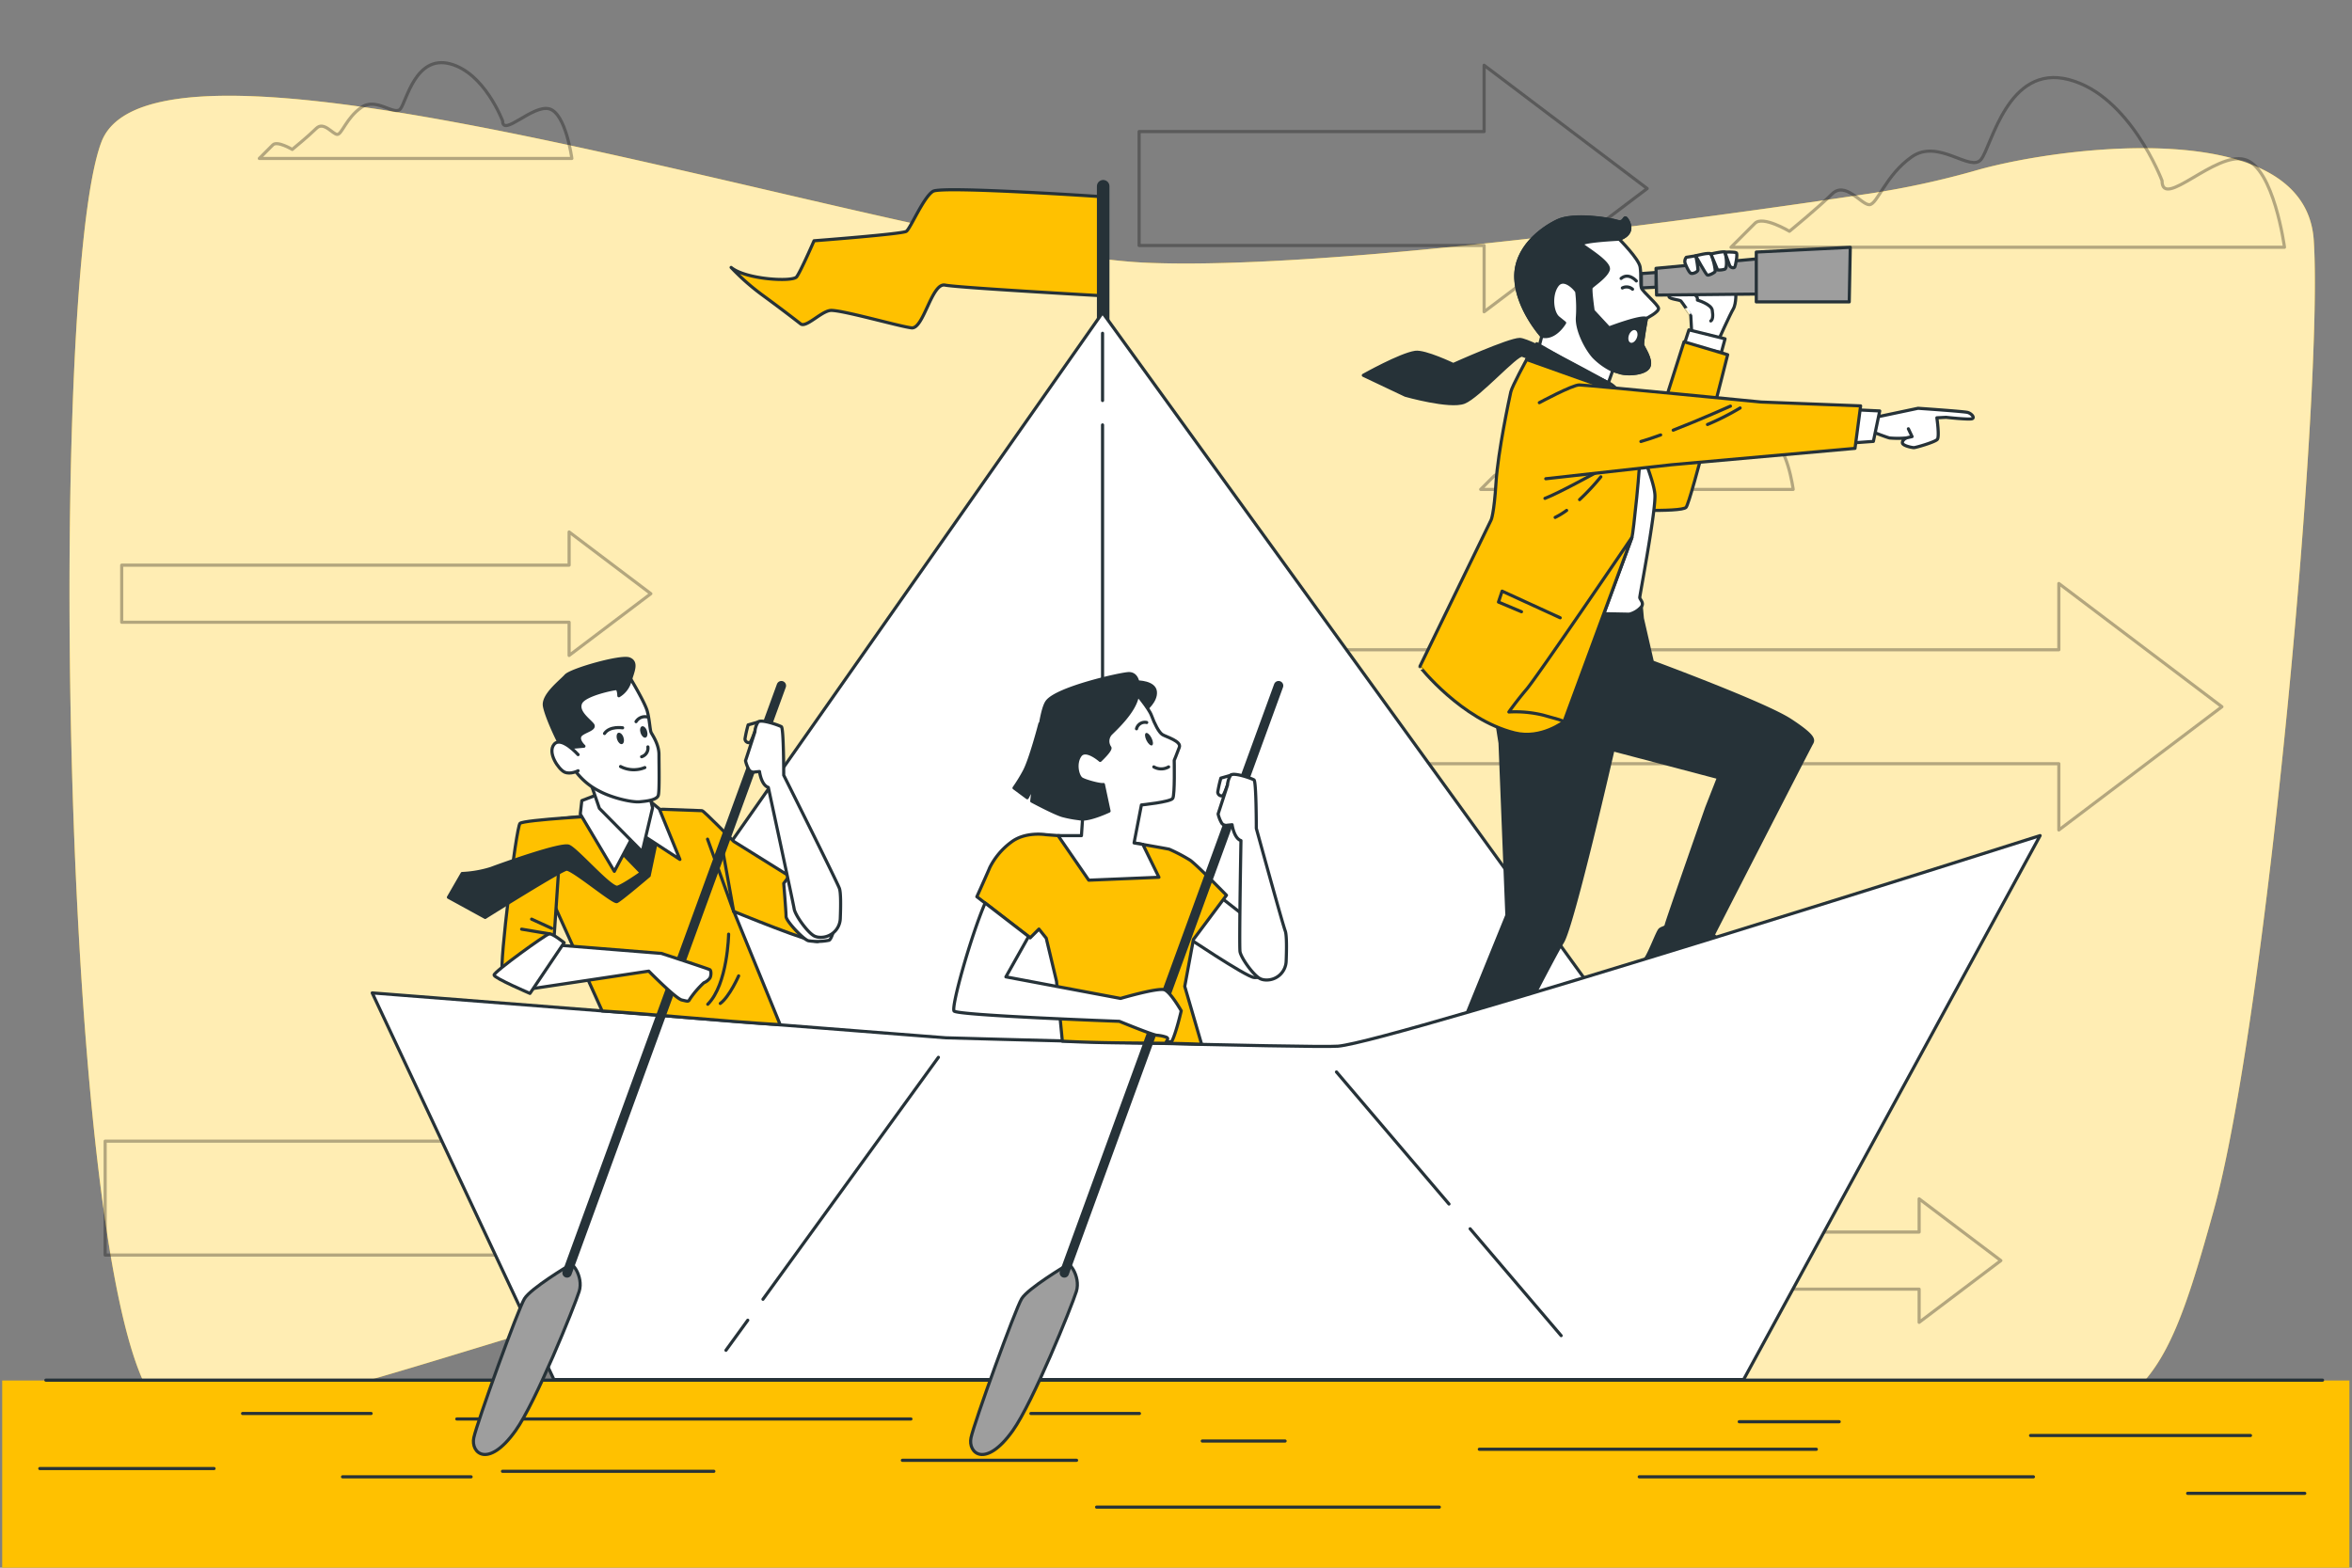 <?xml version="1.0" encoding="UTF-8" standalone="no"?>
<svg xmlns="http://www.w3.org/2000/svg" viewBox="0 0 750 500"><rect x="0" y="0" width="750" height="500" fill="#808080" stroke="none"/><g id="freepik--background-simple--inject-24"><path d="M630.56,54.23a273.64,273.64,0,0,1-34,7.45c-52.17,7.8-172.42,24.53-230.7,22.13C290.2,80.69,50.43-2.5,32.32,45.33S19.53,443.6,54.7,450.88s159.84-49.91,233.37-52S537.43,453,609.89,456.08s78.86-8.32,95.91-69.67,35.16-263.09,32-309.88C735.05,36.75,657.65,46.56,630.56,54.23Z" style="fill:#FFC100"></path><path d="M630.56,54.23a273.64,273.64,0,0,1-34,7.45c-52.17,7.8-172.42,24.53-230.7,22.13C290.2,80.69,50.43-2.5,32.32,45.33S19.53,443.6,54.7,450.88s159.84-49.91,233.37-52S537.43,453,609.89,456.08s78.86-8.32,95.91-69.67,35.16-263.09,32-309.88C735.05,36.75,657.65,46.56,630.56,54.23Z" style="fill:#fff;opacity:0.7"></path></g><g id="freepik--Arrows--inject-24"><g style="opacity:0.3"><polygon points="363.24 41.96 473.25 41.96 473.25 20.82 525.25 60.13 473.25 99.44 473.25 78.3 363.24 78.3 363.24 41.96" style="fill:none;stroke:#000;stroke-linecap:round;stroke-linejoin:round"></polygon><polygon points="371.8 207.24 656.52 207.24 656.52 186.1 708.52 225.41 656.52 264.72 656.52 243.58 371.8 243.58 371.8 207.24" style="fill:none;stroke:#000;stroke-linecap:round;stroke-linejoin:round"></polygon><polygon points="33.53 363.96 318.25 363.96 318.25 342.82 370.25 382.13 318.25 421.43 318.25 400.29 33.53 400.29 33.53 363.96" style="fill:none;stroke:#000;stroke-linecap:round;stroke-linejoin:round"></polygon><polygon points="38.81 180.25 181.48 180.25 181.48 169.66 207.54 189.35 181.48 209.05 181.48 198.46 38.81 198.46 38.81 180.25" style="fill:none;stroke:#000;stroke-linecap:round;stroke-linejoin:round"></polygon><polygon points="469.3 392.95 611.97 392.95 611.97 382.36 638.03 402.05 611.97 421.75 611.97 411.16 469.3 411.16 469.3 392.95" style="fill:none;stroke:#000;stroke-linecap:round;stroke-linejoin:round"></polygon></g></g><g id="freepik--Clouds--inject-24"><path d="M689.43,57.64s-10.19-27.16-29.71-32.25-24.61,21.22-28,25.46-13.58-6.79-22.07-.85-11,15.28-13.58,15.28-7.64-7.64-11.88-3.4-13.58,11.88-13.58,11.88-8.49-5.09-11-2.54l-7.64,7.64H728.47s-3.4-25.46-12.73-28S689.43,67,689.43,57.64Z" style="fill:none;stroke:#000;stroke-linecap:round;stroke-linejoin:round;opacity:0.3"></path><path d="M160.27,38.56s-5.75-15.33-16.77-18.21-13.9,12-15.81,14.37-7.67-3.83-12.46-.47-6.23,8.62-7.67,8.62-4.31-4.31-6.7-1.92-7.67,6.71-7.67,6.71S88.4,44.79,87,46.22l-4.31,4.32h99.66s-1.92-14.38-7.19-15.82S160.27,43.83,160.27,38.56Z" style="fill:none;stroke:#000;stroke-linecap:round;stroke-linejoin:round;opacity:0.3"></path><path d="M549.78,144.11S544,128.78,533,125.9s-13.89,12-15.81,14.38-7.67-3.84-12.46-.48-6.23,8.62-7.66,8.62-4.31-4.31-6.71-1.92-7.67,6.71-7.67,6.71-4.79-2.87-6.23-1.43l-4.31,4.31h99.66s-1.92-14.38-7.19-15.81S549.78,149.38,549.78,144.11Z" style="fill:none;stroke:#000;stroke-linecap:round;stroke-linejoin:round;opacity:0.3"></path></g><g id="freepik--Water--inject-24"><rect x="0.7" y="440.3" width="748.47" height="59.7" style="fill:#FFC100"></rect><line x1="14.62" y1="440.19" x2="740.61" y2="440.19" style="fill:none;stroke:#263238;stroke-linecap:round;stroke-linejoin:round"></line><line x1="145.66" y1="452.57" x2="290.48" y2="452.57" style="fill:none;stroke:#263238;stroke-linecap:round;stroke-linejoin:round"></line><line x1="287.74" y1="465.75" x2="343.3" y2="465.75" style="fill:none;stroke:#263238;stroke-linecap:round;stroke-linejoin:round"></line><line x1="12.69" y1="468.38" x2="68.25" y2="468.38" style="fill:none;stroke:#263238;stroke-linecap:round;stroke-linejoin:round"></line><line x1="409.79" y1="459.6" x2="383.38" y2="459.6" style="fill:none;stroke:#263238;stroke-linecap:round;stroke-linejoin:round"></line><line x1="160.23" y1="469.26" x2="227.63" y2="469.26" style="fill:none;stroke:#263238;stroke-linecap:round;stroke-linejoin:round"></line><line x1="77.35" y1="450.82" x2="118.34" y2="450.82" style="fill:none;stroke:#263238;stroke-linecap:round;stroke-linejoin:round"></line><line x1="109.23" y1="471.02" x2="150.22" y2="471.02" style="fill:none;stroke:#263238;stroke-linecap:round;stroke-linejoin:round"></line><line x1="579.19" y1="462.23" x2="471.72" y2="462.23" style="fill:none;stroke:#263238;stroke-linecap:round;stroke-linejoin:round"></line><line x1="554.6" y1="453.45" x2="586.48" y2="453.45" style="fill:none;stroke:#263238;stroke-linecap:round;stroke-linejoin:round"></line><line x1="717.63" y1="457.84" x2="647.5" y2="457.84" style="fill:none;stroke:#263238;stroke-linecap:round;stroke-linejoin:round"></line><line x1="648.41" y1="471.02" x2="522.72" y2="471.02" style="fill:none;stroke:#263238;stroke-linecap:round;stroke-linejoin:round"></line><line x1="328.73" y1="450.82" x2="363.34" y2="450.82" style="fill:none;stroke:#263238;stroke-linecap:round;stroke-linejoin:round"></line><line x1="458.97" y1="480.68" x2="349.68" y2="480.68" style="fill:none;stroke:#263238;stroke-linecap:round;stroke-linejoin:round"></line><line x1="734.94" y1="476.29" x2="697.59" y2="476.29" style="fill:none;stroke:#263238;stroke-linecap:round;stroke-linejoin:round"></line></g><g id="freepik--Characters--inject-24"><path d="M350.85,62.7s-50.31-3.41-53.3-1.7S290.3,72.93,289,73.79s-29.42,3-29.42,3-4.27,9.81-5.55,11.51-16.2.86-20.89-3a73.57,73.57,0,0,0,10.24,9c6.39,4.69,10.23,7.68,11.93,9s6.4-3.84,9.38-4.27,22.17,5.12,26,5.54,6.4-14.49,10.66-13.64,50.31,3.41,50.31,3.41Z" style="fill:#FFC100;stroke:#263238;stroke-linecap:round;stroke-linejoin:round"></path><line x1="351.78" y1="106.3" x2="351.78" y2="59.4" style="fill:#fff;stroke:#263238;stroke-linecap:round;stroke-linejoin:round;stroke-width:4px"></line><polygon points="508.72 316.92 351.58 99.71 179.63 344.89 414.93 379.44 508.72 316.92" style="fill:#fff;stroke:#263238;stroke-linecap:round;stroke-linejoin:round"></polygon><line x1="351.58" y1="135.52" x2="351.58" y2="347.34" style="fill:none;stroke:#263238;stroke-linecap:round;stroke-linejoin:round"></line><line x1="351.58" y1="106.3" x2="351.58" y2="127.74" style="fill:none;stroke:#263238;stroke-linecap:round;stroke-linejoin:round"></line><path d="M553.52,92.74s.24,4-.83,5.82-4.63,9.74-4.63,9.74l-8.55-1-.36-6.77S536.42,96.42,536,96s-3.8-.59-3.8-1.43,1.07-.71,1.07-.71Z" style="fill:#fff;stroke:#263238;stroke-linecap:round;stroke-linejoin:round"></path><path d="M539.27,92.86s2,1.66,2,2.26v.59S545.68,97,546,98.92s.12,3.09-.47,3.44" style="fill:none;stroke:#263238;stroke-linecap:round;stroke-linejoin:round"></path><polygon points="538.56 105.21 550.08 108.06 548.89 112.45 537.02 109.96 538.56 105.21" style="fill:#fff;stroke:#263238;stroke-linecap:round;stroke-linejoin:round"></polygon><path d="M537,109l13.91,4.13s-11.74,46.94-13.26,48.68-24.56.65-24.56.65l1.3-33.69,12.17,13Z" style="fill:#FFC100;stroke:#263238;stroke-linecap:round;stroke-linejoin:round"></path><polygon points="560.21 82.56 528.07 85.58 528.24 94.11 560.88 93.78 560.21 82.56" style="fill:#9e9e9e;stroke:#263238;stroke-linecap:round;stroke-linejoin:round"></polygon><polygon points="590.01 78.88 589.68 96.29 560.04 96.29 560.04 80.39 590.01 78.88" style="fill:#9e9e9e;stroke:#263238;stroke-linecap:round;stroke-linejoin:round"></polygon><polygon points="528.07 86.91 523.38 87.25 523.41 91.83 528.07 91.6 528.07 86.91" style="fill:#9e9e9e;stroke:#263238;stroke-linecap:round;stroke-linejoin:round"></polygon><path d="M537.73,82.06l3-.48a30,30,0,0,1,.71,4.51c-.12.72-1.66,1.31-2.26,1.07s-1.66-2.61-1.9-3.44A2.08,2.08,0,0,1,537.73,82.06Z" style="fill:#fff;stroke:#263238;stroke-linecap:round;stroke-linejoin:round"></path><path d="M540.7,81.58s4.39-1.18,4.87-.59,1.66,5.34,1.3,5.7-2,1.3-2.49,1S540.7,81.58,540.7,81.58Z" style="fill:#fff;stroke:#263238;stroke-linecap:round;stroke-linejoin:round"></path><path d="M545.57,81s4-.95,4.39-.59,1.07,5.1,0,5.46a6.28,6.28,0,0,1-2.26.23Z" style="fill:#fff;stroke:#263238;stroke-linecap:round;stroke-linejoin:round"></path><path d="M550,80.4s3.2-.12,3.68.23-.24,4-.48,4.51-1.42.24-1.66-.47S550,80.4,550,80.4Z" style="fill:#fff;stroke:#263238;stroke-linecap:round;stroke-linejoin:round"></path><path d="M516.33,76.27s6.27,6.27,6.67,8.89,0,5.46.41,6.68,5.25,5.25,5.46,6.46-3.85,3.24-3.85,3.24-1.41,7.68-1.21,8.49,3,4.65,2,6.87-6.26,2.63-8.89,2l-2.63-.8-1.42,4L490.66,111l1-3.84s-7.89-8.69-8.29-18.4,8.29-16,13.34-18.39,16.38-.61,19,.2,2-2.43,3.24-.41S520.37,74.85,516.33,76.27Z" style="fill:#fff;stroke:#263238;stroke-linecap:round;stroke-linejoin:round"></path><path d="M508.24,113.87c-2.42-2.63-5.45-8.49-5.25-12.53a43,43,0,0,0-.2-8.29c-.21-.61-4.05-5.06-6.27-2s-1.62,8.69.4,10.31l2,1.61s-3,5.26-7.28,4.25c0,0-7.89-8.69-8.29-18.4s8.29-16,13.34-18.39,16.38-.61,19,.2,2-2.43,3.24-.41,1.41,4.65-2.63,6.07c0,0-13.14.61-11.72,1.82s8.89,5.66,8.28,7.88-5.05,5.06-5.45,5.66.6,7.48.6,7.48l5.06,5.46s10.51-4,11.92-3c0,0-1.41,7.68-1.21,8.49s3,4.65,2,6.87-6.26,2.63-8.89,2l-2.63-.8A21.23,21.23,0,0,1,508.24,113.87Z" style="fill:#263238;stroke:#263238;stroke-linecap:round;stroke-linejoin:round"></path><path d="M520.58,92.24a2.87,2.87,0,0,0-3.24-.4" style="fill:none;stroke:#263238;stroke-linecap:round;stroke-linejoin:round"></path><path d="M521.79,89.61s-2.43-2.83-4.85-.81" style="fill:none;stroke:#263238;stroke-linecap:round;stroke-linejoin:round"></path><path d="M519.44,106.85c-.4,1.1-.17,2.19.51,2.44s1.56-.44,2-1.54.18-2.19-.5-2.44S519.85,105.75,519.44,106.85Z" style="fill:#fff"></path><path d="M490.05,109.63s21,12.13,22.84,12.53,4.86,4.65,4.86,4.65l-30.93-12.13Z" style="fill:#fff;stroke:#263238;stroke-linecap:round;stroke-linejoin:round"></path><path d="M523.38,193.56l.33,3.68,3.19,13.9s35.82,13.22,44,18.58,7.36,6.36,6.69,7.54-31.3,60.94-31.3,60.94l2.17,1.84-5.35,11a62.15,62.15,0,0,0,5.52,5.19,51.41,51.41,0,0,0,8,4c1.34.34.83,2-.34,2.68s-11.55,1.68-13.56,1.68-13.56-7.54-14.73-8.21-6-2.17-6.2-3.68.84-5,2.35-6.19,4.35-9.38,5.19-10.05,1.84-.5,2-1.51,12.89-37.33,12.89-37.33L548,248l-33.65-8.87s-12.72,55.75-16.07,61.27-17.92,34.15-17.92,34.15,1.85,3.69,1.51,4.36-3.68,5.19-3.68,5.19,3.35,6.53,3.85,7.2,5.35,5.19,7.7,6.36.33,2.17-1.84,2.84-12.22.51-13.23,0-14.9-13.22-15.4-14.06a4.26,4.26,0,0,1,.33-4.18,55.87,55.87,0,0,0,3.18-6,21.09,21.09,0,0,1,.17-3c.17-.51,3-5.53,3-5.53l14.56-35.83-2.18-54.91L475.5,219l4.18-23.27Z" style="fill:#263238;stroke:#263238;stroke-linecap:round;stroke-linejoin:round"></path><path d="M517.35,130.44s10.38,21.43,10.38,27.79-4.85,31.65-4.85,32.32,1.5,1.67.5,3a7.55,7.55,0,0,1-3.85,2.34l-17.41-.33Z" style="fill:#fff;stroke:#263238;stroke-linecap:round;stroke-linejoin:round"></path><path d="M486.82,114.68s-4.65,8.49-5.06,10.31-4.11,19.11-4.72,29-1.55,11.83-1.55,11.83l-22.75,46.81S466,229.54,483,233.75c8.5,2.11,15.77-3.64,15.77-3.64s21.21-57.46,21.62-58.68S523.2,148,523,143s-6.06-17.59-6.06-17.59Z" style="fill:#FFC100;stroke:#263238;stroke-linecap:round;stroke-linejoin:round"></path><polyline points="497.52 197.04 478.99 188.54 477.83 192.02 485.17 195.11" style="fill:none;stroke:#263238;stroke-linecap:round;stroke-linejoin:round"></polyline><path d="M520.36,171.43s-30.11,44.33-33.54,48.37-5.67,7.28-5.67,7.28a37.61,37.61,0,0,1,10.92,1l5.06,1.42,1.61.6Z" style="fill:#FFC100;stroke:#263238;stroke-linecap:round;stroke-linejoin:round"></path><path d="M508.65,150.87s-11.73,6.47-16,8.08" style="fill:none;stroke:#263238;stroke-linecap:round;stroke-linejoin:round"></path><path d="M499.56,162.79a24.49,24.49,0,0,1-3.65,2.23" style="fill:none;stroke:#263238;stroke-linecap:round;stroke-linejoin:round"></path><path d="M510.47,152.08a73,73,0,0,1-6.77,7.27" style="fill:none;stroke:#263238;stroke-linecap:round;stroke-linejoin:round"></path><path d="M598.44,133l13.18-2.78s14.65,1,15.82,1.32,2.34,1.61,1.46,2-8.35-.44-8.35-.44l-2.93.15s.88,6,.15,6.88-6.88,2.64-7.47,2.64-3.51-.59-3.66-1.47,1.17-1.61,1.17-1.61a31.1,31.1,0,0,1-5.27,0c-1.17-.29-5.27-1.9-5.27-1.9Z" style="fill:#fff;stroke:#263238;stroke-linecap:round;stroke-linejoin:round"></path><polyline points="608.54 136.76 609.72 139.25 607.81 139.69" style="fill:none;stroke:#263238;stroke-linecap:round;stroke-linejoin:round"></polyline><polygon points="591.11 130.67 599.4 131.07 597.38 140.78 589.09 141.38 591.11 130.67" style="fill:#fff;stroke:#263238;stroke-linecap:round;stroke-linejoin:round"></polygon><path d="M512.89,122.16s-24.83-13.9-28.27-13.9-21.21,8-21.21,8-9.05-4.33-12.1-3.89c-4.72.67-16.57,7.33-16.57,7.33l13.42,6.36s14.1,4,18.69,2.24,16.85-15.6,18.57-15,29.41,11,29.41,11" style="fill:#263238;stroke:#263238;stroke-linecap:round;stroke-linejoin:round"></path><path d="M490.86,128.43s10.51-5.66,12.73-5.66,58,5.45,58,5.45l31.72,1.23L591.52,143l-58.61,5.24-40,4.45" style="fill:#FFC100;stroke:#263238;stroke-linecap:round;stroke-linejoin:round"></path><path d="M529.55,138.72c-2.36.86-4.54,1.6-6.3,2.09" style="fill:none;stroke:#263238;stroke-linecap:round;stroke-linejoin:round"></path><path d="M551.8,129.53s-9.47,4.25-18.25,7.67" style="fill:none;stroke:#263238;stroke-linecap:round;stroke-linejoin:round"></path><path d="M554.88,130.12a82.64,82.64,0,0,1-10.4,5.27" style="fill:none;stroke:#263238;stroke-linecap:round;stroke-linejoin:round"></path><path d="M176.63,440,118.69,316.68,301.58,331s117.58,3.32,125.11,2.67c17.75-1.54,223.86-67.16,223.86-67.16L556,440Z" style="fill:#fff;stroke:#263238;stroke-linecap:round;stroke-linejoin:round"></path><line x1="468.79" y1="391.91" x2="497.82" y2="425.99" style="fill:none;stroke:#263238;stroke-linecap:round;stroke-linejoin:round"></line><line x1="426.17" y1="341.89" x2="462.05" y2="384.01" style="fill:none;stroke:#263238;stroke-linecap:round;stroke-linejoin:round"></line><line x1="238.45" y1="421.07" x2="231.49" y2="430.66" style="fill:none;stroke:#263238;stroke-linecap:round;stroke-linejoin:round"></line><line x1="299.24" y1="337.22" x2="243.29" y2="414.39" style="fill:none;stroke:#263238;stroke-linecap:round;stroke-linejoin:round"></line><path d="M234,290.69l14.78,36.13c-20-1.21-39.29-3.3-56.77-4.38l-17.16-38,4.12-23.36,16.21-1.78,16.21-1.19s12,.45,12.49.45S234,268.38,234,268.38l27.56,17.19s.47,13.44-.57,14.63S234,290.69,234,290.69Z" style="fill:#FFC100;stroke:#263238;stroke-linecap:round;stroke-linejoin:round"></path><path d="M225.69,320.3c6.39-6.38,6.65-22.36,6.65-22.36" style="fill:none;stroke:#263238;stroke-linecap:round;stroke-linejoin:round"></path><path d="M235.54,311.25s-2.93,6.66-5.86,8.79" style="fill:none;stroke:#263238;stroke-linecap:round;stroke-linejoin:round"></path><path d="M253.48,277l-3.57,4.75s.75,9.08.75,10.56,5.65,7.44,7.14,7.74a19,19,0,0,0,6.54-.15c1.19-.45,2.53-7.14,2.83-8.48S253.48,277,253.48,277Z" style="fill:#fff;stroke:#263238;stroke-linecap:round;stroke-linejoin:round"></path><path d="M241.68,230.31l-3.12.89a41.05,41.05,0,0,0-1,4.46,1.25,1.25,0,0,0,1.48,1.19C239.75,236.7,241.68,230.31,241.68,230.31Z" style="fill:none;stroke:#263238;stroke-linecap:round;stroke-linejoin:round"></path><line x1="233.95" y1="290.69" x2="225.62" y2="267.64" style="fill:none;stroke:#263238;stroke-linecap:round;stroke-linejoin:round"></line><line x1="233.95" y1="290.69" x2="230.23" y2="269.87" style="fill:none;stroke:#263238;stroke-linecap:round;stroke-linejoin:round"></line><path d="M193.2,260.05s-26.2,1.38-27.39,2.57-6.65,45.37-5.61,47.3,8.52,2.93,8.52,2.93l7.89-12.78,1.69-25" style="fill:#FFC100;stroke:#263238;stroke-linecap:round;stroke-linejoin:round"></path><path d="M196.94,270.57l7.57,7.81s-5.5,3.9-7.57,4.58-13.08-12.16-15.6-13.08-21.12,5.74-24.79,7.12a36,36,0,0,1-9.18,1.6L143,286.18l11.71,6.42s24.09-15.14,25.93-15.37,14.91,10.78,16.06,10.32S207,279.29,207,279.29L209.79,266l-8.26-3.67Z" style="fill:#263238;stroke:#263238;stroke-linecap:round;stroke-linejoin:round"></path><polygon points="189.81 253.7 185.53 255.35 185.04 259.63 195.9 277.9 201.66 267.04 204.96 266.38 216.81 274.11 210.23 257.98 207.26 255.51 189.81 253.7" style="fill:#fff;stroke:#263238;stroke-linecap:round;stroke-linejoin:round"></polygon><polygon points="187.84 248.27 191.13 257.82 204.79 271.64 208.09 257.65 206.93 252.88 187.84 248.27" style="fill:#fff;stroke:#263238;stroke-linecap:round;stroke-linejoin:round"></polygon><path d="M200.64,215.71s5,8.26,5.77,11.14.83,6,1.24,6.81,2.48,3.72,2.48,7,.2,11.55-.21,13-3.51,1.86-6,2.07-8.87-1.24-13-3.51a21.32,21.32,0,0,1-9.28-9.28c-2.48-4.54-2.06-10.53-1.65-11.56s0-11.55,7.22-14.23A27.08,27.08,0,0,1,200.64,215.71Z" style="fill:#fff;stroke:#263238;stroke-linecap:round;stroke-linejoin:round"></path><path d="M181.66,238.41l4.54-.42s-2.06-1.85-1.24-3.3,5.36-2.06,3.92-3.71-4.95-4.13-3.71-6.81,10.52-4.54,11.34-4.54.83,2.27.83,2.27a7.8,7.8,0,0,0,3.51-4.53c1-3.31,2.47-6.19-.21-7.22s-18.57,3.5-20.22,5.36-7.42,6.19-6.81,9.69,4.75,12.18,5.57,13.21S181.66,238.41,181.66,238.41Z" style="fill:#263238;stroke:#263238;stroke-linecap:round;stroke-linejoin:round"></path><path d="M184.34,240.68s-5.36-6-7.63-3.3,1.44,8,3.3,8.87,4.33-.42,4.33-.42" style="fill:#fff;stroke:#263238;stroke-linecap:round;stroke-linejoin:round"></path><path d="M198.54,232.13s-4.12-.66-5.77,1.81" style="fill:#fff;stroke:#263238;stroke-linecap:round;stroke-linejoin:round"></path><path d="M202.82,230.16a3.34,3.34,0,0,1,3.62-1.48" style="fill:none;stroke:#263238;stroke-linecap:round;stroke-linejoin:round"></path><path d="M206.6,238.22a2.86,2.86,0,0,1-2,3.13" style="fill:none;stroke:#263238;stroke-linecap:round;stroke-linejoin:round"></path><path d="M197.88,244.48a9.26,9.26,0,0,0,7.74.33" style="fill:none;stroke:#263238;stroke-linecap:round;stroke-linejoin:round"></path><path d="M198.81,235.18c.33,1,.13,1.95-.43,2.13s-1.28-.48-1.6-1.47-.13-2,.43-2.13S198.49,234.18,198.81,235.18Z" style="fill:#263238"></path><path d="M206.3,233.12c.33,1,.13,1.95-.43,2.13s-1.28-.48-1.6-1.47-.13-1.95.43-2.13S206,232.13,206.3,233.12Z" style="fill:#263238"></path><path d="M181.34,403.68s-12.05,7.18-14.1,10.52-15.14,39.5-16.16,44.37,4.57,10,13.34-2.31c6.41-9,18.72-39.5,20.26-44.37S181.86,401.37,181.34,403.68Z" style="fill:#9e9e9e;stroke:#263238;stroke-linecap:round;stroke-linejoin:round"></path><line x1="249.16" y1="218.69" x2="180.83" y2="405.99" style="fill:none;stroke:#263238;stroke-linecap:round;stroke-linejoin:round;stroke-width:3px"></line><path d="M245,251.13s7.94,36.82,8.24,38.75,4.16,7.44,6.39,8.63a4,4,0,0,0,1.21.38,6.22,6.22,0,0,0,7.11-6c.15-3.73.21-8.24-.29-9.57-.89-2.38-17.75-36.08-17.75-36.08s0-15-.74-15.46-6.55-2.53-7.44-1.49a6.52,6.52,0,0,0-1,3.12l-3,9.22a10,10,0,0,0,1.19,3,1.79,1.79,0,0,0,1.78.59l1.49-.15S242.72,250.39,245,251.13Z" style="fill:#fff;stroke:#263238;stroke-linecap:round;stroke-linejoin:round"></path><path d="M177.51,301.4l33.39,2.68s15,4.9,15.46,5.2.45,1.93,0,2.68a4.58,4.58,0,0,1-1.93,1.49,30.6,30.6,0,0,0-4.46,5.2c-.45.89-.6.74-2.53.3s-10.56-9.22-10.56-9.22l-38.43,5.78Z" style="fill:#fff;stroke:#263238;stroke-linecap:round;stroke-linejoin:round"></path><path d="M179.89,300.66s-3.72-3-4.76-2.83S157.39,310,157.54,311,169,316.84,169,316.84Z" style="fill:#fff;stroke:#263238;stroke-linecap:round;stroke-linejoin:round"></path><line x1="166.33" y1="296.35" x2="175.13" y2="297.83" style="fill:none;stroke:#263238;stroke-linecap:round;stroke-linejoin:round"></line><line x1="175.91" y1="296.08" x2="169.52" y2="293.15" style="fill:none;stroke:#263238;stroke-linecap:round;stroke-linejoin:round"></line><path d="M387.86,285.11S404,297.58,405.49,299.3s2.8,5.59,1.51,8.17-4.52,4.52-7.1,4.3-22.37-13.54-22.37-13.54Z" style="fill:#fff;stroke:#263238;stroke-linecap:round;stroke-linejoin:round"></path><path d="M377.79,314.6l5.38,18.47c-12.88-.62-28.2-.13-44.41-1l-1.86-19.11-3.28-13.74-2.32-2.9-2.8,2.8-17-13.12s3.87-8.6,4.09-9.25a22.79,22.79,0,0,1,6.88-8.17c4.47-3.41,10.82-2.4,11-2.37l3.93.3,24.23,2.33s10.07,1.76,11.19,2a53.66,53.66,0,0,1,6.67,3.5c2.15,1.51,11.61,11.19,11.61,11.19l-10.55,14.13Z" style="fill:#FFC100;stroke:#263238;stroke-linecap:round;stroke-linejoin:round"></path><path d="M362.74,217.5s5.35,0,5.68,3.08-3.25,5.84-3.25,5.84l-5.52-4.54Z" style="fill:#263238;stroke:#263238;stroke-linecap:round;stroke-linejoin:round"></path><path d="M361.61,220.33s4.67,5.36,5.6,7.92,2.33,5.36,3.49,6.06,6.06,2.1,5.37,4-1.64,4.2-1.64,4.2.24,10.95-.46,12.12-10,2.1-10,2.1l-2.34,12.12,2.8.46,5.13,10.49-22.38.93-9.78-14.21h7.45l.7-10.49s-6.06-8.86-6.29-12.82S361.61,220.33,361.61,220.33Z" style="fill:#fff;stroke:#263238;stroke-linecap:round;stroke-linejoin:round"></path><path d="M360,214.84c-2.31,0-23.09,4.62-26.17,9-.8,1.14-1.44,3.65-2,6.77l-.22.2s-3,11.54-5,15.2a51.94,51.94,0,0,1-3.26,5.3l4.21,3.12,2-3.8L329,255.5s7.06,3.8,9.77,4.61a36,36,0,0,0,5.26,1,7,7,0,0,0,1.15.13c3.08,0,8.47-2.56,8.47-2.56l-1.8-8.47c-.77.26-5.64-1-6.93-1.79s-2.3-4.88-.51-7.44,6.41,1.54,6.41,1.54,3.6-3.34,3.08-4.11a3.5,3.5,0,0,1,.26-4.36c1.54-1.54,7.44-6.92,8.46-11.8S362.34,214.84,360,214.84Z" style="fill:#263238;stroke:#263238;stroke-linecap:round;stroke-linejoin:round"></path><path d="M367.19,235.36c.54,1.08.62,2.14.18,2.36s-1.24-.48-1.78-1.56-.62-2.14-.18-2.36S366.65,234.28,367.19,235.36Z" style="fill:#263238"></path><path d="M362.41,232.43a2.75,2.75,0,0,1,3.25-2" style="fill:none;stroke:#263238;stroke-linecap:round;stroke-linejoin:round"></path><path d="M367.93,244.6a4.73,4.73,0,0,0,4.71,0" style="fill:none;stroke:#263238;stroke-linecap:round;stroke-linejoin:round"></path><path d="M339.9,403.68s-12.06,7.18-14.11,10.52-15.13,39.5-16.16,44.37,4.57,10,13.34-2.31c6.41-9,18.73-39.5,20.26-44.37S340.41,401.37,339.9,403.68Z" style="fill:#9e9e9e;stroke:#263238;stroke-linecap:round;stroke-linejoin:round"></path><line x1="407.71" y1="218.69" x2="339.39" y2="405.99" style="fill:none;stroke:#263238;stroke-linecap:round;stroke-linejoin:round;stroke-width:3px"></line><path d="M376.67,322.39s-3.33-5.84-5.28-6.68-14.07,2.73-14.07,2.73l-36.56-6.88L328,298.68,314.14,288c-4.65,10.78-11,33.55-9.88,34.49,1.67,1.39,52.67,3.25,52.67,3.25s10.84,4.45,12,4.45a11.44,11.44,0,0,1,2.78.55c1.36.42.1,1.28.16,1.8,0-.07,1.74-.33,1.79-.41C375,329.62,376.67,322.39,376.67,322.39Z" style="fill:#fff;stroke:#263238;stroke-linecap:round;stroke-linejoin:round"></path><path d="M392.43,247.28l-3.12.89a41.05,41.05,0,0,0-1,4.46,1.25,1.25,0,0,0,1.49,1.19C390.5,253.67,392.43,247.28,392.43,247.28Z" style="fill:none;stroke:#263238;stroke-linecap:round;stroke-linejoin:round"></path><path d="M395.71,268.1s-.6,33.46-.3,35.4,4.16,7.43,6.39,8.62a4.07,4.07,0,0,0,1.22.38,6.22,6.22,0,0,0,7.11-6c.15-3.73.2-8.24-.29-9.57-.9-2.38-9.23-32.72-9.23-32.72s0-15-.74-15.47-6.54-2.52-7.44-1.48a6.52,6.52,0,0,0-1,3.12l-3,9.22a10,10,0,0,0,1.19,3,1.79,1.79,0,0,0,1.78.59l1.49-.15S393.48,267.36,395.71,268.1Z" style="fill:#fff;stroke:#263238;stroke-linecap:round;stroke-linejoin:round"></path></g></svg>
